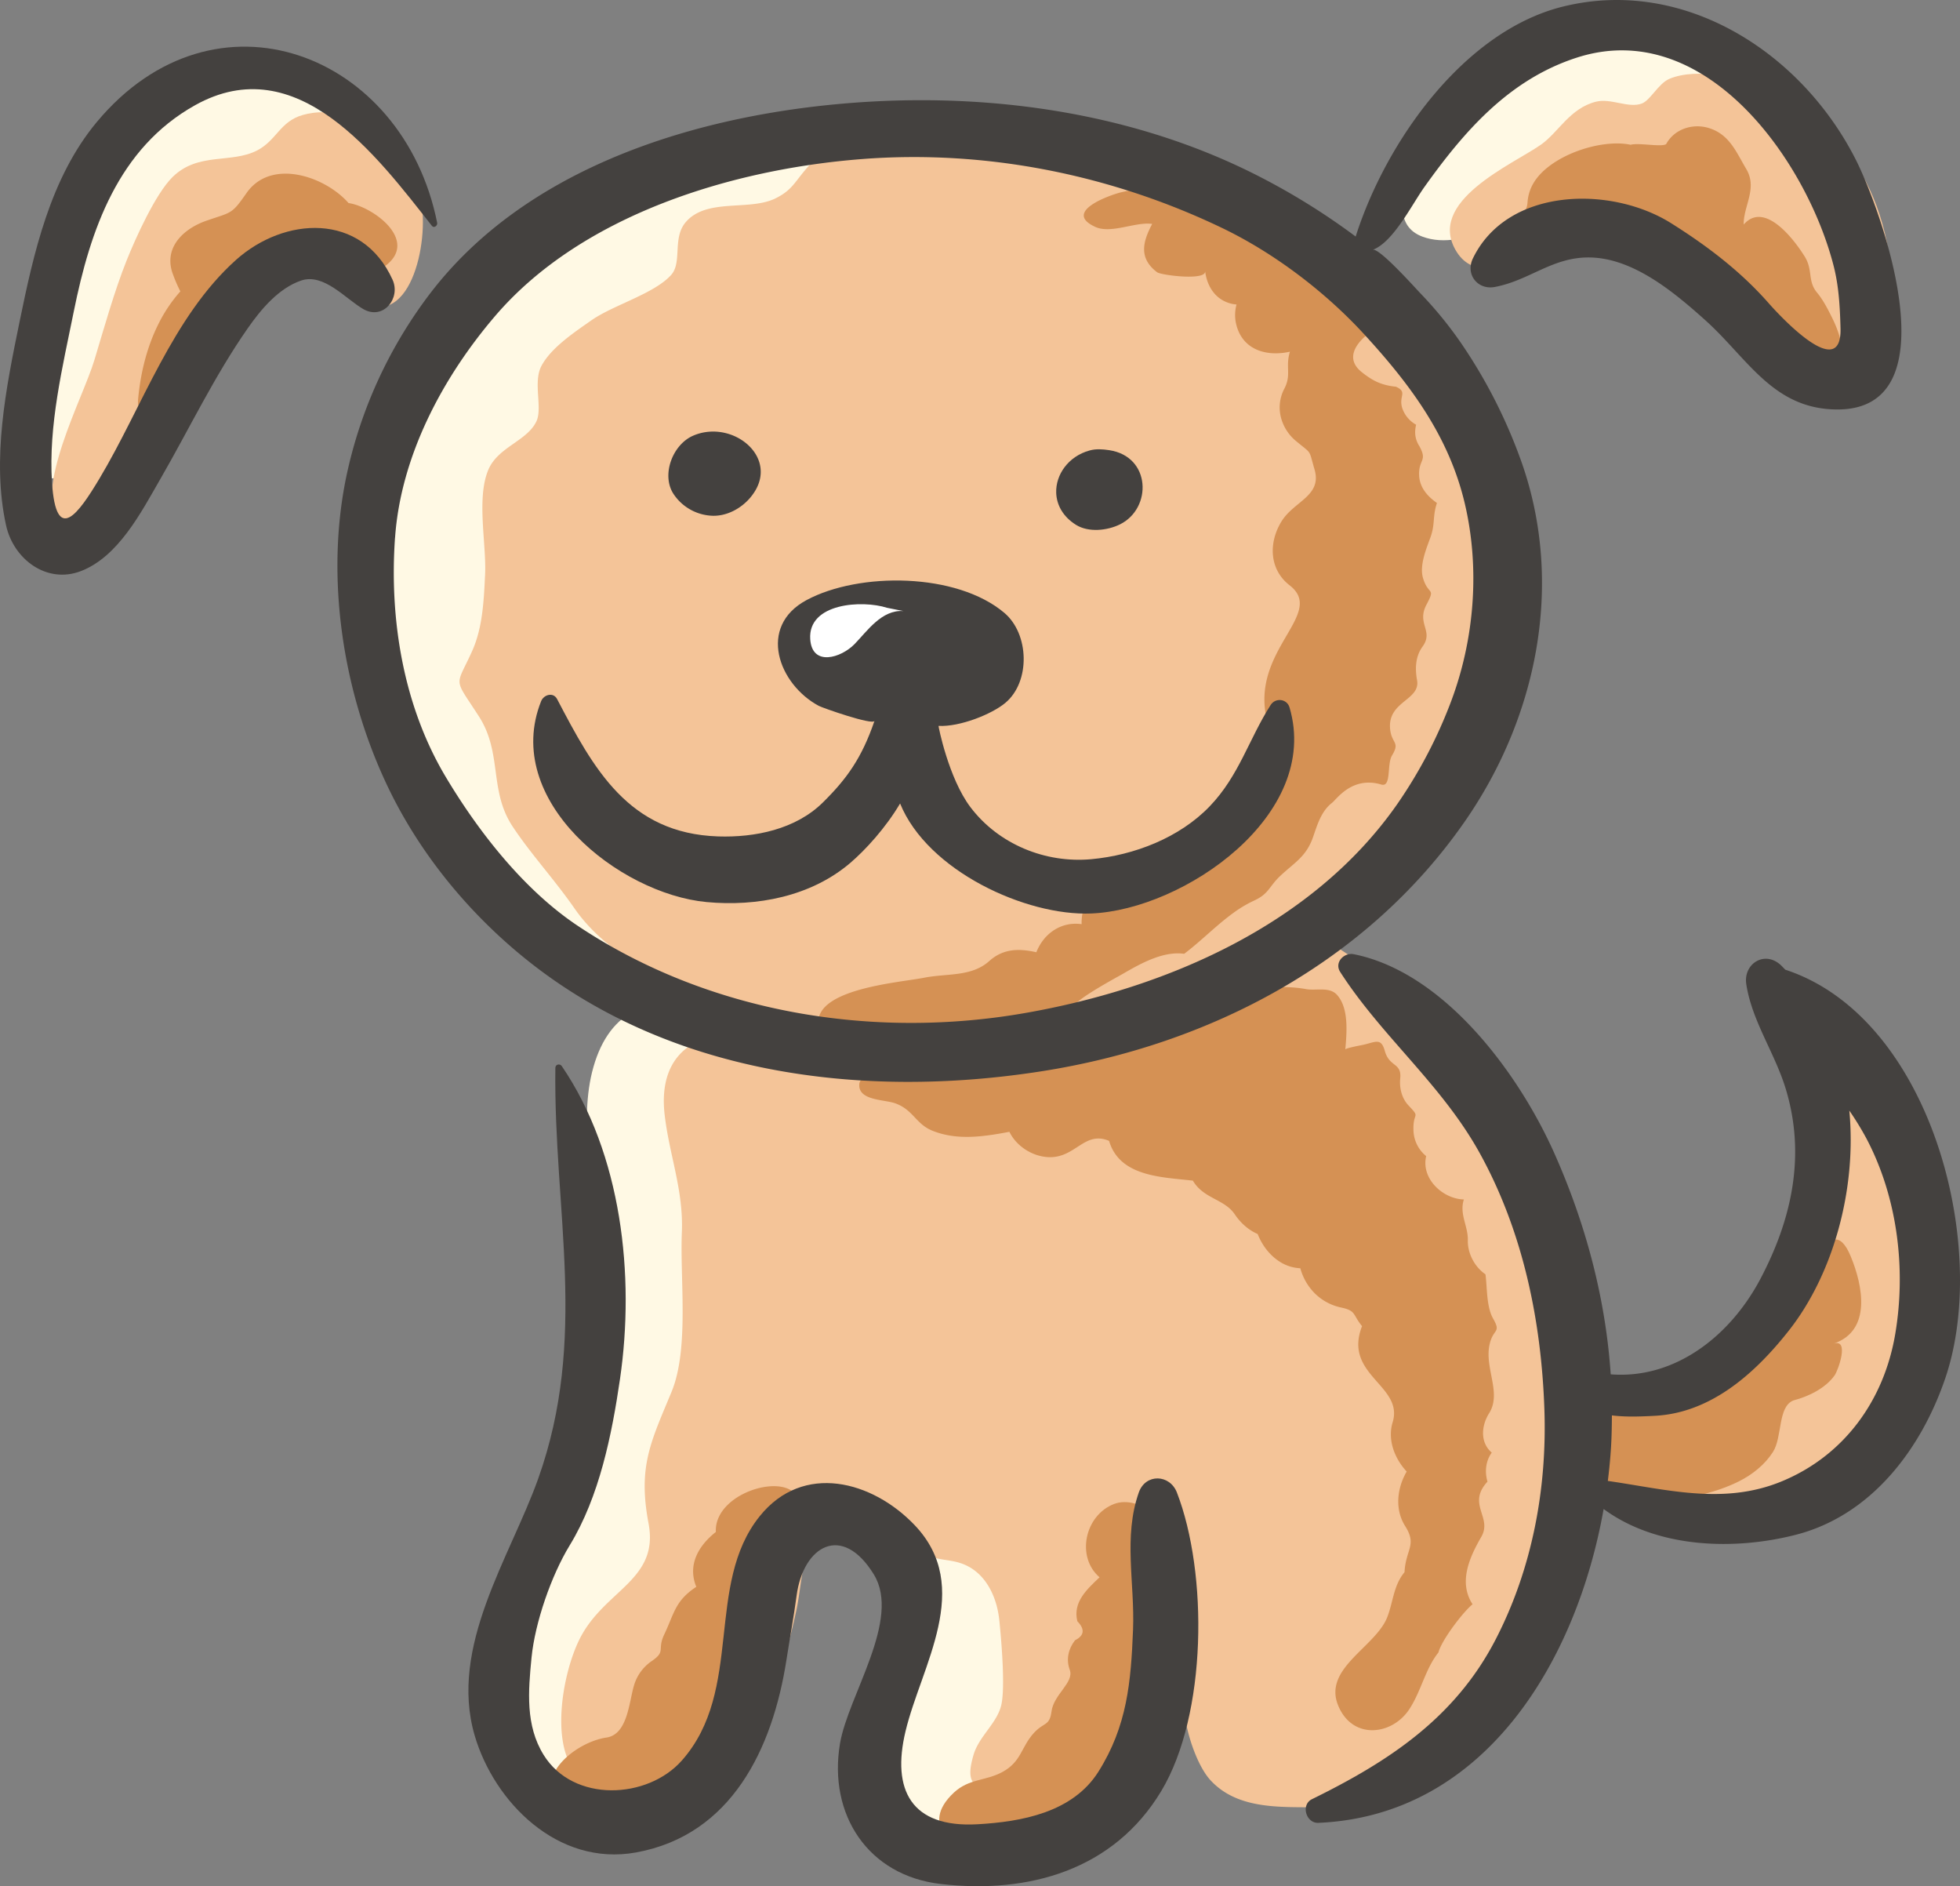 <svg xmlns="http://www.w3.org/2000/svg" viewBox="0 0 2817.95 2711.14"><rect x="0" y="0" width="2817.95" height="2711.14" fill="#808080" stroke="none"/><defs><style>.cls-1{fill:#fff9e4;}.cls-2{fill:#f4c498;}.cls-3{fill:#d59154;}.cls-4{fill:#44413f;}.cls-5{fill:#fff;}</style></defs><title>Asset 8</title><g id="Layer_2" data-name="Layer 2"><g id="pets"><path class="cls-1" d="M1097.83,1540.72s-4.37-34.81-10.45-47.07c-13.1-26.48-43.77-38.78-73.06-46-83.71-20.6-142,7.62-163.22,93.94-19.05,77.61,4.25,177.78,7.14,258.61,3.49,96.62.25,191.44-27.93,285.77-35.45,118.63-187.86,324-69.78,440.33,109.08,107.47,196.81-41.53,244.66-134,101.54-196.35,161.24-417.43,140-641.8C1139.65,1692.07,1132,1586.31,1097.83,1540.72Z"/><path class="cls-1" d="M1431.41,2189l-9.43-18.8c-77.69-81.06-102.11,121.16-103.58,160-1.87,49.37-7.46,88.85-19.46,135.56-9.44,36.7-30.11,73.33-22.91,113.14,11,60.73,49.91,77.16,107.59,70.83,82.93-9.1,109.43-67.75,123.09-145.17C1522.58,2414.53,1539,2229.57,1431.41,2189Z"/><path class="cls-1" d="M2422.36,34.5c-60.61-16.77-135.93-11.18-193,13.48-95.85,41.4-175.89,102.2-194,200.92-23,31.66-29.62,76.6,9.58,91.19,62.92,23.44,140.64-37.63,194.3-63.12,60.82-28.85,125-50.1,186.12-77.52,25.84-11.58,99.74-37.21,100-74.6C2525.67,86.6,2450.74,42.34,2422.36,34.5Z"/><path class="cls-1" d="M1255.75,196.07c-53-9.59-106.74,11.49-158.52,21-68.81,12.69-136.88,38.2-202.15,63.43C679.17,364,558.88,612.09,534,830.15,513.72,1008.3,637.84,1176,759.86,1291.72c44.11,41.81,89.35,74.22,137.14,112.75l-21.13-17.63c29.2-33.84,45-104.23,60-147.4,33-95.12,77.32-186.15,109.57-281.13,13.11-38.61,30-72.83,45.58-110.4,18.37-44,21.68-90.93,39.7-134.77,35-85.25,84.54-162.69,118.52-249.42C1273,403.12,1357.47,214.43,1255.75,196.07Z"/><path class="cls-1" d="M467.5,110.92c-43-27.14-149.84-12.21-193.6,7.09-57.51,25.36-95.44,104.18-124.14,155.08C93.53,372.87,66,465.26,69,583.51h0c-7.39,50,3,24.09-12.62,70.47-3.68,61.1,53.07,25.84,78.16-4.4,64.55-77.83,96.08-177.23,171-245.38,64.83-59,114.1-131.33,175.14-193.57,10.72-10.92,40.91-30.58,39.49-45.64C519,152,478.18,117.67,467.5,110.92Z"/><path class="cls-2" d="M435.21,165.29c-32.67,9.28-37.43,36.31-65.34,50.84-37.44,19.47-85,2-121.9,38.44C223.56,278.69,195,342,182,374.5c-17.15,42.83-32.49,97.12-46.07,142.34-17.4,57.92-86.6,181.58-53.1,244.43,50.44,94.66,130.39-105.45,159.85-141.19,27.62-33.56,46.8-70.71,72.53-107.26,23.66-33.6,27.25-44.26,45-80.82h0c15.42-30.51,47.16-71.62,88.06-61.66,30.81,7.5,39.26,41.26,63.32,58.26C589,483.2,618.08,347.06,605,286.93,589.53,215.5,512.37,143.4,435.21,165.29Z"/><path class="cls-2" d="M2343.66,337.84c34.59,12.44,77.87,38,103.65,61.44,30.42,27.69,35.94,69.85,64.37,99,36.31,37.18,125.22,87.68,166.05,41.67,82.58-92.91,31.59-299.84-62.37-357.93-1.3-.82-2.69-1.52-4.05-2.28-14.22-21.05-31.09-38.56-62.83-52.07-37.21-15.9-109.38-31.51-148.88-14.09-15.17,6.62-26.95,30.62-39,35.2-19.3,7.3-44.4-8.08-66.17-2.57-37.36,9.48-53.58,43.68-78.5,61.4-39.95,28.35-168.13,82.09-121.18,155.11C2141.57,435.42,2269.57,311.15,2343.66,337.84Z"/><path class="cls-2" d="M2770.29,1685.76c-15.31-37.57-49.47-61.37-71.21-93.59-9.83-14.58-30.34-74.74-50.85-75.45-38-1.34-23,109.15-28.17,136-7.92,41.38,16.4,113.54-.09,151-30.15,68.54-85.91,127.81-154.17,169.52-44.48,12.73-134.9,23.55-178.07,32.48,13.21-59-3.93-156.06-37.6-220.8-41.92-80.64-33.45-126.47-86.89-198.47C2085.51,1481.83,1973,1388,1897,1346.94c-4-2.19-9.12-.78-13.66-1.21,51-35.43,101.32-73.09,146-115,82-77,149.36-218.75,172.86-327.93,21.11-98.16-21-206.62-56.63-295.83-42.23-105.78-147.49-178-236.91-245.36-87.32-65.74-202.79-131.81-309.11-161.13-64.21-17.72-126.56-22.24-192.69-22.2-35.79,0-66,3.51-93.81,10.6-59.42-14.82-114.35,7.47-154.53,54.46-16.59,19.38-20.34,30.3-43.54,41.77-37.76,18.65-99.15-1-129.22,34.36C966.46,342.21,981.07,377,965,395.09c-24.08,27.06-83.29,43.33-114.53,65.2-24.21,17-58,39.29-72,65.61-12.44,23.44,1.83,60.44-7.22,79.67-13.43,28.53-55.54,36.8-69.34,70.09-17.11,41.35-2.3,106.68-4.51,150.71C695.62,862.81,694,902,678.9,935.6c-24.08,53.53-27.55,36.31,9.68,94.18,33.85,52.6,14.3,106.25,48.14,157.73,25.89,39.38,60.43,76.6,89.32,118.3,53.31,76.93,155.36,117.43,250.73,147.4A414.19,414.19,0,0,0,1053,1489c-19.48-1.15-39.79,2.46-52.58,9.12-40.32,21-49.6,61.86-44.92,103.48,6.55,58,27.36,109,24.83,169.55-2.86,67.94,10.73,167.63-14.89,229.6-29.7,71.81-48.5,107-33,189s-63.87,95.38-99.21,166.35c-24.86,50-40.65,147.32-7.32,188.7,20.63,25.63,71.9,71.71,106.47,76.78,40.44,5.88,75.93-34.95,103.22-65.51,60.91-68.18,90.36-153.17,109.32-241.21,9.88-45.88,7.29-107.25,51.36-129.45,29.7-14.9,67.68-2.83,93.17,13.06,13.54,8.42,23,23.8,35.07,31.81,22.55,15.05,40.87,9,63.64,19.3,29.84,13.49,45.17,46.3,48.58,79.26,2.89,28.18,8.86,97.11,2.73,122.34-6.33,26.1-32.2,44.75-39.87,71.45-13.86,47.95,6.73,38.13,27.79,73.16,25.26,42,19.38,60.25,89.88,56,37.64-2.26,40.56-22.3,93.94-56.37,30.52-29.27,76.23-138.63,94-185.55-13.91,36.83,8.39,119.84,35.09,148.91,38.88,42.23,99.73,38.4,151.87,39,98.7,1.12,134.71-43.05,214.59-92.94,39.32-24.56,50.8-46.25,71.61-88.23,16.7-33.7,42.47-61.46,60.16-95.95,32.57-63.45,45.68-131.77,57.32-200.38,44,33.48,110.38,58.11,141.82,67.7,178.95,54.55,294.87-69.63,343.11-227.91C2813.15,1853.7,2811.8,1787.81,2770.29,1685.76Z"/><path class="cls-3" d="M2026,2457.07c17.18-25.88,23.36-58.74,42.09-81.87,4.29-17.37,35.37-58.24,49.06-69.29-20.61-31.66-4.42-67.52,12.62-97,16.22-28.19-21.2-46.67,8.83-79.25-4.1-14-2.66-29.67,6.15-41.72-17.24-14.87-14.87-39-3.79-56.61,18.57-29.48-7.42-65.46.87-99.84,5.4-22.43,16.76-15.3,4.79-36.36-9.74-17.17-8.35-44.81-10.92-63.46-15.7-10.79-25.86-30.16-25.36-49.22.49-19.92-12.52-37.54-5.67-58.4-30.52-.72-61.88-30.18-54.19-62.28a49.43,49.43,0,0,1-18.27-36.24c-1.27-28.49,11.15-17.27-7.29-36.75-9.54-10.13-13.15-25-11.79-38.52,2.41-23.27-15.51-15.92-22.12-39.68-5.62-20.15-13.78-12.26-33.41-8.31-.3,0-23.24,4.37-23.4,6.18,2-23.5,5.5-59.53-12.12-78.66-10.92-11.88-30.19-5.45-44.48-8.1-36.75-6.82-77.94-.12-114.68,3.47-15.46,1.5-220.21,22.34-220.27,23.49.44-10.44,61.78-43.16,71.55-48.8,25.15-14.57,58-33.2,88.33-28.89,24.33-18.33,45.56-40.44,70.17-58.38a176.89,176.89,0,0,1,30.36-18.12c21.83-10,21.11-20.17,38.32-36.13,20.51-19.08,36.64-27.23,46.38-55,6.19-17.74,11.7-37.25,27.29-49.31,6.59-5.09,28.56-38.38,70-26.62,16.12,5.87,8.42-28.71,16.33-41.59,11.82-19.36-.31-16.85-2.66-36.88-4.85-41.16,43.78-41.95,38.63-71.16-3-16.65-2.53-34,7.87-48.34,16.47-22.65-9-32.67,5.73-60.43,13.65-25.69,2.47-12.43-5.1-38.31-5.24-17.84,4.7-41.73,10.64-58,7.15-19.5,2.9-30.41,9.44-49.71-14-9.81-25.32-22.78-25.66-40.81-.45-22.35,12.31-19.23.43-40.83-6-9.23-7.57-19.54-4.69-30.84a43.1,43.1,0,0,1-19.75-23.26c-6.09-17.93,8.33-23.36-9.24-31.39-20.48-2.11-32.93-8.07-49-20.81-36.53-28.89,18.32-62.15,18.46-61.63,15.69-54.65-36.51-68.85-74.26-89.3-48.4-26.23-97.11-51.83-145.77-77.6-53.42-28.35-81.66-45-145-30-13.44,3.2-84.89,27.43-36.88,49.55,22.86,10.58,57.6-7.6,82-4.23-13.42,25.24-20,49.1,7.09,69.5,5.52,4.19,70.67,12.56,69-1.54,1.76,14.43,7.9,28.68,19.48,37.94a46.76,46.76,0,0,0,25.66,9.93,57.11,57.11,0,0,0-.41,28.71c9.06,37,44,46.55,77.16,39.14-6.84,22.64,2.59,33.07-8.15,53.43a57.69,57.69,0,0,0-4.93,40.37,65,65,0,0,0,21.39,34.23c24.14,20.2,18.23,10.94,27.06,41.13,11.18,38.18-29.23,45.39-47.4,74.67-18.8,30.39-18,69.08,11.64,92,53,41.11-57.31,92.79-32.64,193.69,3.29,13.59-7.74,19.92-11.84,33.62-7.49,25.14-2,66.59-26.91,75.12-36.33,12.42-66.3,45.59-54.63,84.57-27.14,2.55-73.76-17.61-88.08,7-5.07,8.84-5.76,11-7.06,21.14-3.25,25.3-24.42,3.47-46.44,14.32-21.65,10.59-32.14,34.31-31.48,57.56-29.23-4.13-54.43,13.19-65.1,40.38-24.86-5.64-47.56-5.48-67.74,12.67-25.69,23-60.81,17.39-93.94,24-34.9,6.88-156.25,15.6-151.65,66.52,5,55.28,59.62,33.17,90.28,56.49,6.56,5-30,16.49-31.4,29.1-2.75,24.59,35.28,22.61,51.37,28.28,25.76,9,29.71,29.58,53.11,39.21,35.71,14.71,74.58,8.74,111.24,1.8,10.23,21.08,33.59,35.73,56.91,36.45,38.3,1.18,51.08-38.44,86.42-23.39,15.25,51.92,76.89,52,120.45,57.15,15.44,26.22,45.29,26.22,60.27,48.45,8.14,12.09,19.44,22.44,32.91,28.26,6,15.46,16.45,29.6,30.32,38.86a59.7,59.7,0,0,0,31,10.37,80.87,80.87,0,0,0,21.29,36.56,76.09,76.09,0,0,0,37.34,19.87c22,4.68,16.18,9.84,30.09,26.75-27.59,70.73,60.25,84.88,44,138.16-7.74,25.27,2.87,52.23,20.16,70.85-13.81,23.76-17.41,54.21-2.19,78.34,17.49,27.73.86,33-.92,66.37-15.81,18.84-16.2,42.4-24.71,64.37-16.82,43.43-93.09,73.68-70.53,127.56C1944.69,2501.22,2001.29,2494.34,2026,2457.07Z"/><path class="cls-3" d="M1029.19,2202c-24.86,19.63-41.08,47.2-28.1,78.86C970.5,2301,969.62,2318.6,955,2349.32c-10.71,22.59,3.17,23.89-18.41,38.52A64.19,64.19,0,0,0,911.4,2423c-7.13,24.19-9.16,70.09-39.56,74.51-45.57,6.67-112.36,60.5-63.09,107.17,36.52,34.57,133-11.9,163.34-38.41,16.3-14.26,20.27-33.5,33.14-48.37,17.68-20.33,43.28-20.66,56.57-50,12.5-27.56,12.18-60.22,2-88.44,7.06-13.88,3.31-22.09,14.39-32.9,14.93-14.57,24.32-30.85,31.33-50.39,8.62-24.07-13.5-27.14,9.92-42.92,11.67-7.87,22.46-15.91,25.07-30.75,2.26-13-1.85-26.67-9.47-37.16,5.1-4.64,14.16-11.91,14.27-19.84C1150.06,2109.51,1026.27,2140.36,1029.19,2202Z"/><path class="cls-3" d="M1666.89,2225.21q-8.76-5-17.57-9.9c47.16-21.89-10.65-67.64-47.45-53.6-42.17,16.09-55.18,76-21,105.45-17.91,17-38.81,35.66-31.93,63.2q16.75,17.13-3.31,27.28c-9.57,12.17-13.15,27.57-7.63,42.41,6.78,18.31-23.12,35.09-26.27,60.27-2.64,20.91-11.15,14.79-25.59,30.88-18.22,20.27-17.58,40.74-44.61,55.61-23.93,13.18-48.34,9.44-70.22,29.91-50.13,46.92-1.33,85.2,52.79,82.09,45.42-2.62,87.15-30.74,123.53-55,42.59-28.44,81-57.74,85.42-113.38,19.72-21.6,23.13-50.59,17.48-78.31,21.58-12.66,41.32-31.37,38.54-58.65s-22.79-39.47-9.49-61.12C1694.28,2268.32,1692,2241.53,1666.89,2225.21Z"/><path class="cls-3" d="M2660.83,1805.81c-31.11-75-63.8,48-67.25,50.14-21.44,12.53-28,30.59-30.38,54.07-2.48,25.1-50.84,27.17-67.68,49-6.21,15.93-37,16.76-50,24.42-23.8,14-27.81,31.84-58.35,29.59-49.31-3.6-90.83,2-94.75,58.41-7.75,111.64,140.92,91.48,207.61,57.83,19.45-9.8,37.1-23.7,48.95-42.18,13.82-21.5,6.7-65.34,29.56-74.18,21.52-5.61,46-17.41,59.19-36.05,4.82-6.81,21.92-53.43-1.72-45.47C2691.59,1912.65,2678.08,1847.43,2660.83,1805.81Z"/><path class="cls-3" d="M501.09,291.87c-33.56-38.44-111.41-65-146.71-14.32-21.73,31.16-21.07,27-57.58,39.69-32.28,11.21-60.61,37.3-49.36,73.58a215.19,215.19,0,0,0,11.85,28,212.29,212.29,0,0,0-31,45.82c-17,33.61-26.09,70.92-29.65,108.26-5.78,60.87,102.7,9.56,107.48-37.58-1,10.28,14.46-30.76,16.67-36.79,11.92-32.61,57.75-39.06,41.79-83.51,22.93,1.37,76.27-28.95,83.54-52.58,19.44,19.6,50.66,13.51,65.9-7.9-7.63,30.9,28.11,36.36,39.46,28C603.37,345.88,536,296.82,501.09,291.87Z"/><path class="cls-3" d="M2149,383.55c17.85-4.11,34.8-11.53,51.08-19.78,26.14-13.33,31.23-13.22,58.19-13.78a42.41,42.41,0,0,0,27.11-9.71A54.48,54.48,0,0,0,2314,353.11c25.24,3.14,26.36-8.08,50-.3,28.48,9.45,20.6,25,38.78,49.86,14.18,19.36,32.27,37.87,50.34,53.58,15.4,13.38,39.26,31.88,61.48,26.84,18-4.08,34.35-47.67,41.38-9,5.67,31.27,37.05,76.18,74.09,61.34,31.21-12.51,15-56.45,4.52-77.63-6.09-12.39-13.27-26.58-22.17-37.2-13.93-16.67-5.58-32.33-17.79-51.94-14.69-23.7-57.44-80.66-87.69-45.88-.48-26.81,20.33-52,3.66-79.91-14.12-23.64-23.64-49.23-53.14-58.65-23.46-7.48-50.21,1.05-62.07,23.05-7.49,4.36-39.23-2.41-51,.82-43.24-9.2-118.12,16-140.56,56.7a62.21,62.21,0,0,0-7.6,25.47c-1.26,19-13.06,17.77-26.23,30C2164,325.7,2107.72,393.13,2149,383.55Z"/><path class="cls-4" d="M1024.51,741.34c20.23.61,40.85-10.17,54.3-26.2,46.34-55.25-24.74-114-82.47-88.82-29.34,12.85-45.71,56.12-28.21,83.36A70.12,70.12,0,0,0,1024.51,741.34Z"/><path class="cls-4" d="M1518.53,708.47c.63,17.06,9.44,34,28.44,45.92,18,11.23,45,8.35,63.27-.69,46.42-23,44.81-97.64-15.62-106.66-9.36-1.39-18.85-2.13-28.14.48C1536,655.88,1517.59,682.27,1518.53,708.47Z"/><path class="cls-4" d="M1015.89,1296.59c72.17,6.77,149.76-7.93,206.28-56,22-18.75,51.23-50.65,71.92-85.72,39.37,97,181.13,162,274.91,158.13,132.76-5.4,330.66-141.37,285-296.15-3.69-12.62-20.21-14.37-27.14-3.56-31.66,49.66-45.32,101.58-87.63,145.67-43.44,45.23-108.69,70.36-170.18,76-66,6.09-133.36-21.38-173.77-74.73-31.52-41.59-46.3-116.86-45.92-116.86,30.42,1.63,76.7-16.76,96.24-33.24,36.28-30.65,34-99-1.45-129.08-68.63-58.31-209-59-284.47-18.56-71.12,38.11-40.29,121,17.34,152,5.54,3,78,28.36,80.27,21.65-18.38,53.69-40,83.49-74.15,117.23-39.23,38.75-97.83,50.6-150.66,48.86-129-4.26-179.25-97.56-231.49-197.37-5.57-10.65-19.33-6.3-23,3C721.28,1150.08,889.53,1284.7,1015.89,1296.59Z"/><path class="cls-4" d="M564.37,402c-44.37-97.53-155.6-90.59-225.08-28.41-90.85,81.31-134.84,211.54-196.12,314-30,50.12-62.56,96.73-68.43,5.75-5.25-81.9,15.2-165.78,31.32-245.54C129.8,330.18,170,213,280.35,151.3c147-82.21,262.07,73.56,340.65,173.38,3,3.87,8.32-.41,7.53-4.37C579.64,75.75,309.1-28.74,139,175.6,72.11,256,48.36,363.77,27.91,463.55,8.69,557.33-12.18,660,8.69,755c10.76,49,58.6,84.76,107.71,65.85C170.38,800,203.11,736,230.25,689c41.88-72.49,77.87-148.28,125.9-217.08,19.05-27.3,44.33-57.61,76.8-68.67s63.92,26.27,89.23,40.94C550.88,460.83,576.56,428.81,564.37,402Z"/><path class="cls-4" d="M752,1375.32c208,169.92,487.38,204.85,745.29,164.52,241.45-37.74,467.4-156,608.41-358.66,104.3-149.91,143.18-340.93,82.45-515.3a741.2,741.2,0,0,0-86.56-171.33,563.93,563.93,0,0,0-59.16-72.65c-7.41-7.74-59.68-66.24-68.77-62.81,29.63-11.16,55.75-64.41,74.5-90.65,57.3-80.3,121.8-154.3,218.89-185.61,184.62-59.57,330.83,148.34,369.39,300,7.41,29.19,8.95,59.22,9.72,89.18,1.94,77.26-84.61-15-103.27-36.2-40.38-45.94-88.44-82.42-140.14-114.9-86.86-54.61-235.74-51.72-285.14,50.57-11,22.8,6.78,45.66,31.52,41,50.45-9.47,83.31-43.72,137.61-42.39,62.18,1.48,120.18,50,164.72,89.89,61.42,55.06,97.49,128.13,189.7,128.58,168.18.85,62.7-288.47,27.05-358.9-78.44-155-247.81-263.17-421.36-220.13C2105.1,44.7,1992.72,202.92,1949.09,340a974.26,974.26,0,0,0-139.69-86.86c-188.49-96.39-409.16-123.63-617.81-102.27-210.51,21.55-438.42,96.12-571.78,269.09A657.92,657.92,0,0,0,499,679.82c-32.41,148.91-6.22,316.91,59.73,453.48C603.81,1226.59,671.87,1309.89,752,1375.32Zm-184-602.62c8.29-117.48,68.47-230.26,143.63-318.2C836.85,307.94,1054.29,243,1238.86,228.67c177.65-13.84,358,22,518.65,99.24,74.79,36,148.15,91.85,204.08,152.86,65.36,71.28,121.21,145.52,144.18,242.12,22.17,93.3,14.27,194.82-19.18,284.42A679.15,679.15,0,0,1,2008.72,1156c-121.42,173.77-331.64,264-532.14,299.61-221.63,39.38-458.36.21-645.89-124.86-77.38-51.56-142.77-135.11-190.1-214.48C579.81,1014.3,559.65,890.19,567.94,772.7Z"/><path class="cls-4" d="M1352.65,2708c126.95,14.61,248.87-20.39,316.92-133.59,66.14-110,67.23-313.77,22.47-429.2-10.21-26.26-45-27.6-54.75,0-22.53,64.1-5.61,130.51-8.28,197.25-3,75.25-8.43,138.5-49.84,204.2-37,58.66-110.69,71.93-173.94,75.47-95.5,5.32-123.41-49.68-103.37-133.49,22.57-94.44,98.59-207.11,13-296.66-60.68-63.46-160-90.25-222.48-12.79-79.29,98.3-22.64,250.19-112,351.24-49.38,55.89-156,61.1-198.79-8-26.27-42.39-22.15-91.55-17.37-140.07,5-50.32,28.48-118,54.85-161.14,42.69-69.87,60.69-159.35,72.31-239,21.69-148.65,2.48-323.41-83.69-449.85-2.72-4-9.15-2.64-9.24,2.51-2.7,206.08,47.54,388.45-24.8,590.89-40.3,112.74-128.6,241.06-91.17,368.89,27.81,94.93,118.86,188.44,231.89,168,137.5-24.85,196.51-149.47,216.34-276.84,4.77-30.71,10.45-61.4,14.56-92.21,9.59-71.91,65.63-104.61,111.08-30.55,39.72,64.77-37.07,174.13-48.68,243.11C1190.63,2607.75,1247.49,2695.89,1352.65,2708Z"/><path class="cls-4" d="M2305.58,2169c76.68,56.33,186.81,59.93,276.21,37.07,109.3-28,180.85-124.17,215.26-225.81,64.08-189.46-21-517.9-230.18-586.41-2.62-2.48-4.91-5.22-7.66-7.6-23.21-20-52.9-.43-48.54,28.25,8,52.93,40.83,98.4,56.71,150.51,28.89,95,9.1,186.41-35.75,272-44.09,84.2-124.21,145.64-215.87,138.41-7.37-109.55-36.12-216.78-80.92-317.44-51.08-114.84-158-260.24-288.44-286.42-14-2.82-28.38,11.76-19.57,25.48,59.68,92.8,146.13,161.76,200.66,260.52,62.11,112.5,88.52,240.67,92.91,368.07,3.94,114-17.51,229-69.91,330.54-58.41,113.19-153.83,175.67-264.27,229.93-16.32,8-8.46,34.77,9.21,34C2135.84,2609.68,2267.18,2385.91,2305.58,2169Zm73-133.94c81.68-3.91,145.68-61.88,193.85-123.24,63.34-80.76,97.24-202.85,86.37-315.51a414.29,414.29,0,0,1,24.55,40c44.71,84.61,57.26,187.32,41.53,280.91-16.07,95.63-73.62,175.45-164.17,212.41-83.32,34-165.47,11-249.08-1,2.05-16.42,3.62-32.75,4.61-48.86.93-15.14,1.15-30.25,1.24-45.33C2338.35,2037.05,2360.33,2036,2378.59,2035.08Z"/><path class="cls-5" d="M1275.32,873.62c-35.75-11.48-113.85-6.87-110.43,45.08,2.62,39.81,44.29,27,63.63,7.18,18.59-19.06,39-49.64,70.32-47.58Z"/></g></g></svg>